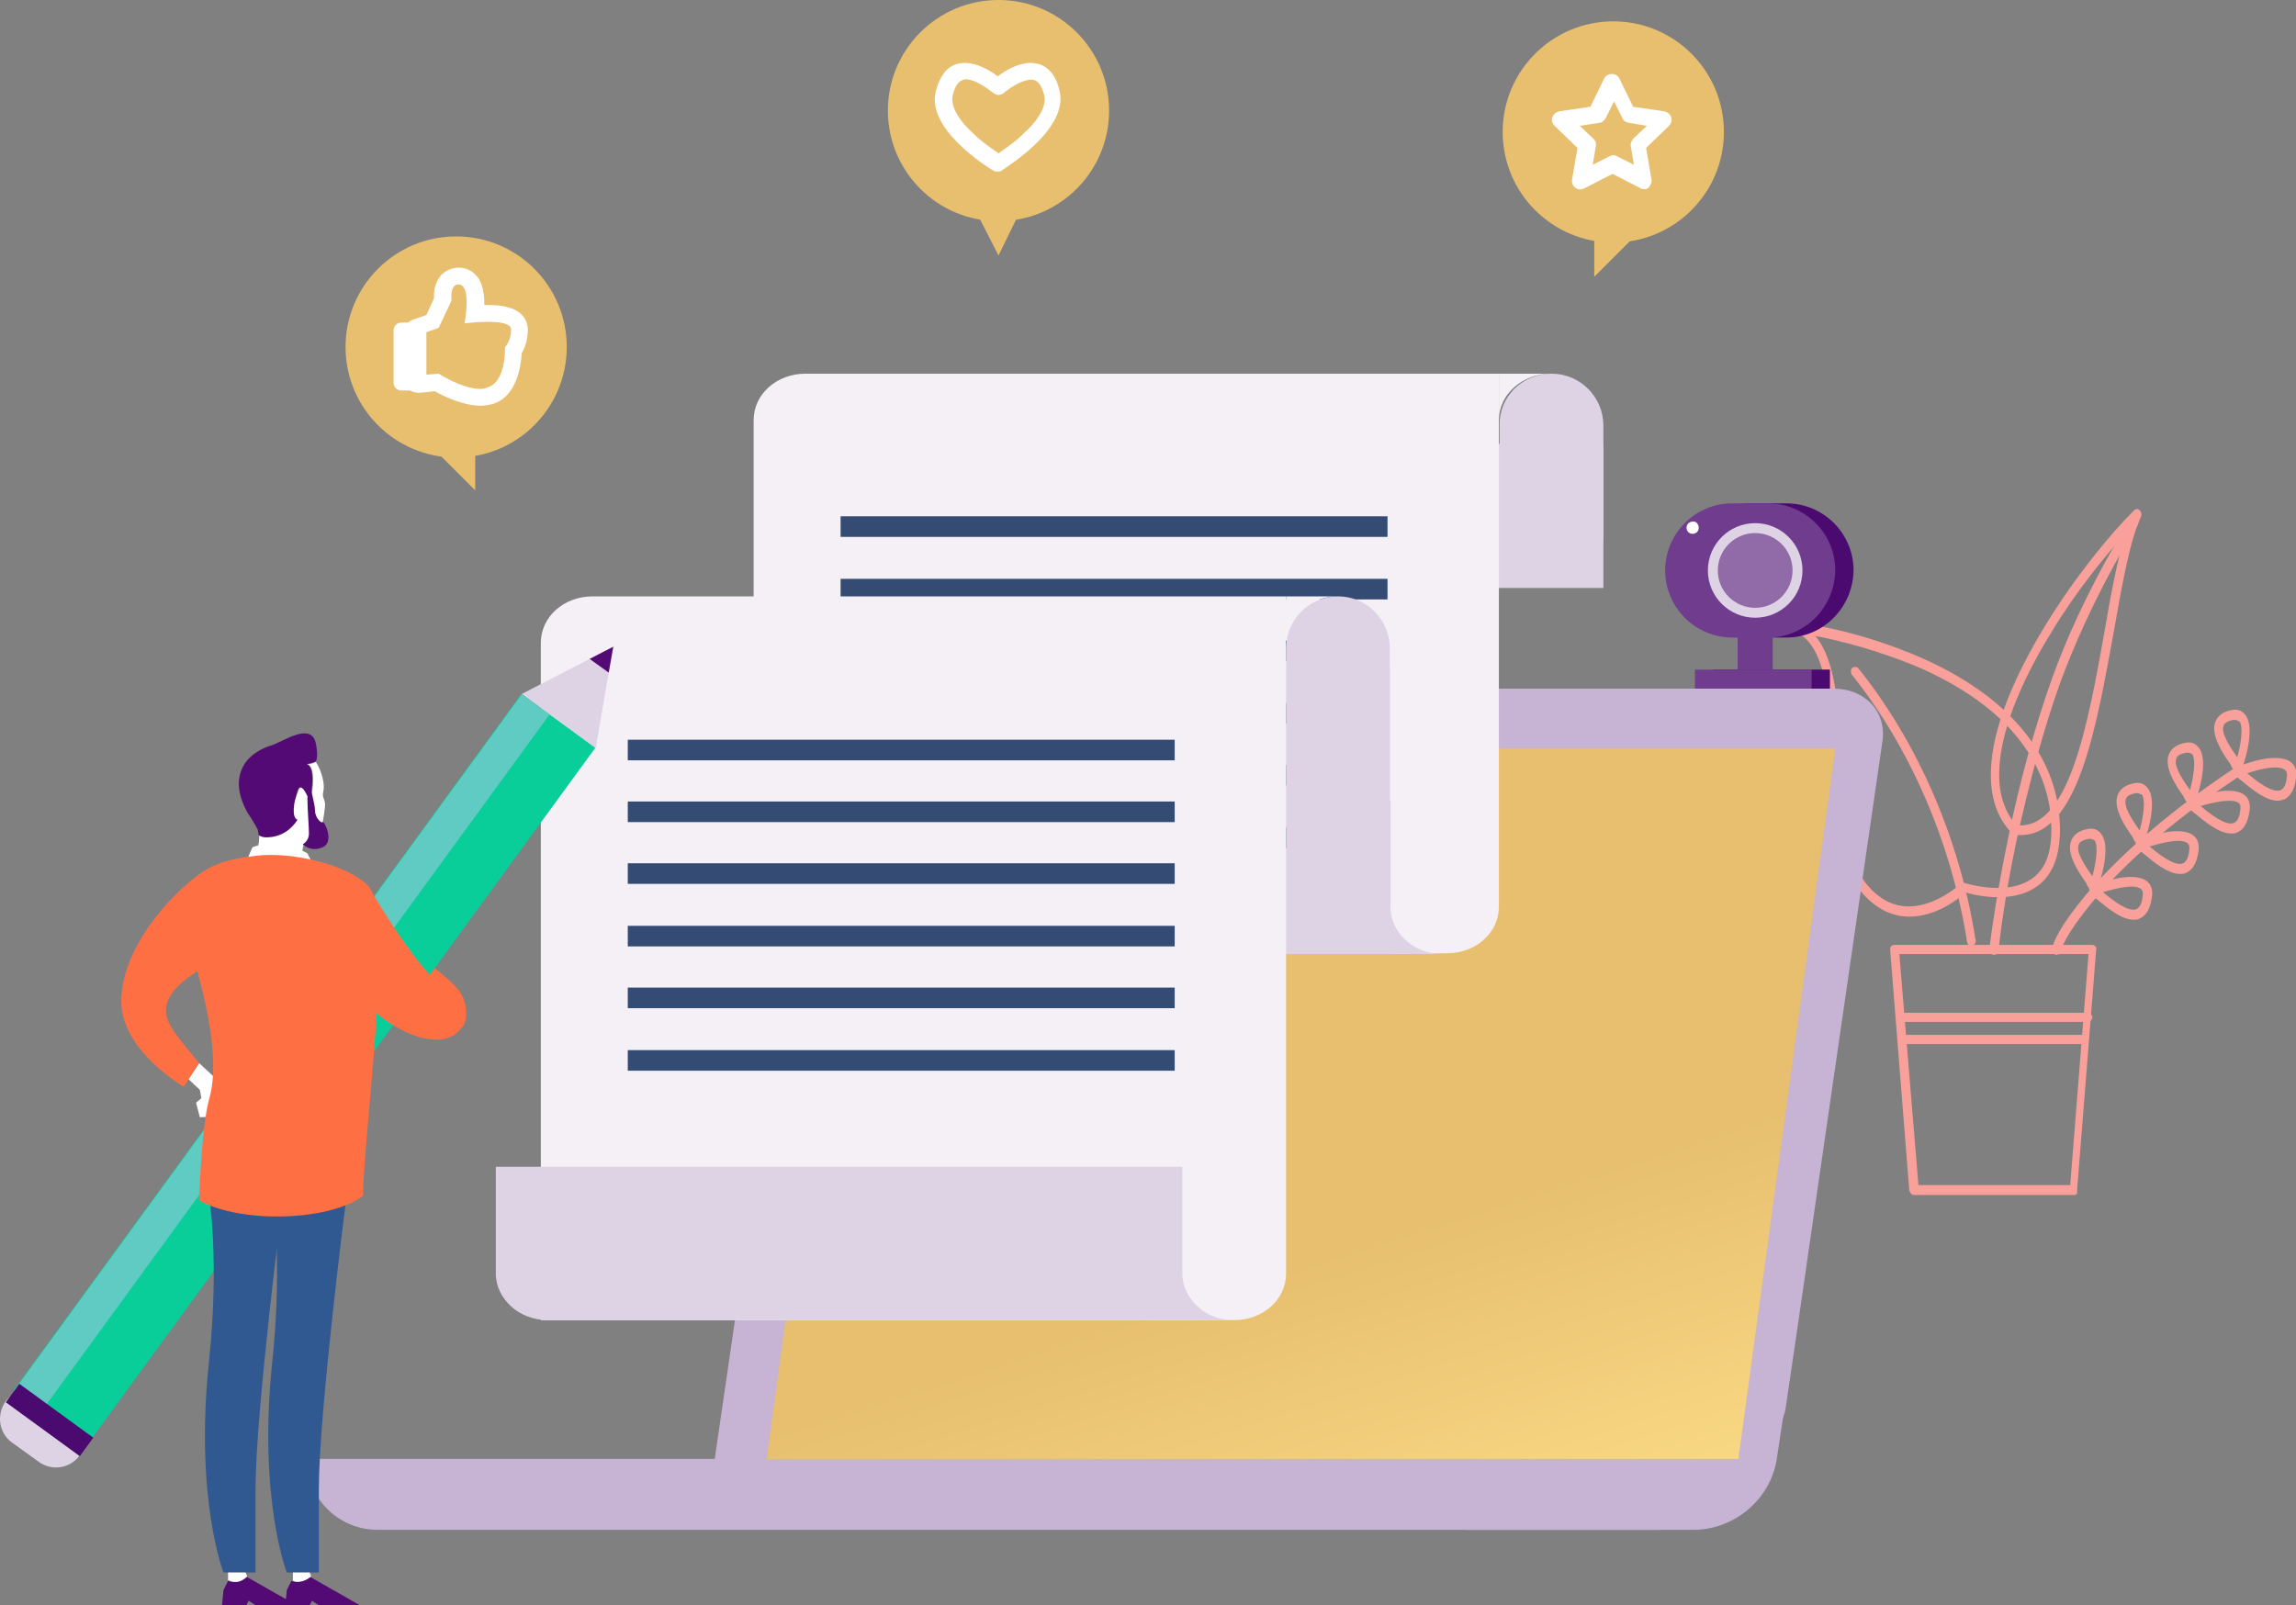 <?xml version="1.0" encoding="utf-8"?>
<!-- Generator: Adobe Illustrator 28.3.0, SVG Export Plug-In . SVG Version: 6.00 Build 0)  -->
<svg version="1.0" id="Layer_1" xmlns="http://www.w3.org/2000/svg" xmlns:xlink="http://www.w3.org/1999/xlink" x="0px" y="0px"
	 viewBox="0 0 301 210.5" enable-background="new 0 0 301 210.5" xml:space="preserve">
<rect x="0" y="0" width="301" height="210.5" fill="#808080" stroke="none"/>
<g>
	<g>
		<g>
			<path fill="#F8A099" d="M271.9,156.7h-21c-0.3,0-0.5-0.3-0.6-0.6l-2.5-31.5c0-0.2,0-0.4,0.1-0.5c0.1-0.1,0.3-0.2,0.4-0.2h26
				c0.2,0,0.3,0.1,0.4,0.2c0.1,0.1,0.2,0.3,0.1,0.5l-2.5,31.5C272.4,156.5,272.2,156.7,271.9,156.7z M251.5,155.4h19.9l2.4-30.3H249
				L251.5,155.4z"/>
		</g>
		<g>
			<path fill="#F8A099" d="M273.7,134h-24.6c-0.3,0-0.6-0.3-0.6-0.6s0.3-0.6,0.6-0.6h24.6c0.3,0,0.6,0.3,0.6,0.6S274,134,273.7,134z
				"/>
		</g>
		<g>
			<path fill="#F8A099" d="M273.2,136.9h-23.7c-0.3,0-0.6-0.3-0.6-0.6s0.3-0.6,0.6-0.6h23.7c0.3,0,0.6,0.3,0.6,0.6
				S273.6,136.9,273.2,136.9z"/>
		</g>
		<g>
			<path fill="#F8A099" d="M258.5,124.1c-0.3,0-0.5-0.2-0.6-0.5c0-0.1-0.1-0.3-0.1-0.6c-2.1-12.8-7.5-25.1-15-34.5
				c-0.2-0.3-0.2-0.7,0-0.9c0.2-0.2,0.6-0.2,0.8,0c7.7,9.6,13.2,22.1,15.3,35.1c0,0.3,0.1,0.5,0.1,0.5c0.1,0.3-0.1,0.7-0.4,0.8
				C258.6,124.1,258.6,124.1,258.5,124.1z"/>
		</g>
		<g>
			<path fill="#F8A099" d="M250.3,120.2c-2.1,0-4.4-0.9-6.5-3.5c-2.8-3.5-3.2-10.3-3.5-16.8c-0.4-7.1-0.7-14.5-4.4-16.8c0,0,0,0,0,0
				c-0.2-0.1-0.4-0.5-0.3-0.8c0.1-0.5,0.6-0.5,0.9-0.5c1.5,0.1,9.3,1.5,17,5.2c9.7,4.7,15.4,11.4,16.4,19.3c0.5,4.3-0.2,7.4-2.1,9.3
				c-3.3,3.2-8.9,1.8-10.2,1.4C256.7,118,253.7,120.2,250.3,120.2z M238,83.4c2.8,3.4,3.1,10,3.4,16.4c0.3,6.3,0.7,12.8,3.2,16
				c2.2,2.8,5,3.7,8.2,2.6c2.4-0.8,4.2-2.5,4.3-2.5c0.1-0.1,0.3-0.2,0.5-0.1c0.1,0,6.2,2,9.4-1.1c1.7-1.6,2.2-4.4,1.8-8.2
				c-0.7-5.4-4.1-13-16.6-18.7C246.5,85.3,240.8,83.9,238,83.4z"/>
		</g>
		<g>
			<path fill="#F8A099" d="M261.4,125.2C261.4,125.2,261.4,125.2,261.4,125.2c-0.4,0-0.6-0.4-0.6-0.7c0-0.1,0.7-6.1,2.4-14.3
				c1.6-7.9,3.6-15,5.8-21.2c4.1-11.4,10.2-20.8,10.3-20.9c0.2-0.3,0.5-0.3,0.8-0.1c0.3,0.2,0.3,0.6,0.1,0.9
				c-0.1,0.1-6,9.4-10.1,20.6c-2.2,6.1-4.1,13.2-5.8,21c-1.7,8.1-2.3,14.1-2.3,14.2C261.9,125,261.7,125.2,261.4,125.2z"/>
		</g>
		<g>
			<path fill="#F8A099" d="M269.6,125.2c-0.2,0-0.3-0.1-0.4-0.2c-0.2-0.2-0.2-0.5-0.1-0.8c0.3-2.2,6.9-12.3,24-23.6
				c0.3-0.2,0.6-0.1,0.8,0.2c0.2,0.3,0.1,0.7-0.2,0.9c-9.4,6.2-15.1,11.7-18.3,15.3c-3.7,4.2-5,6.8-5.1,7.4c0.1,0.2,0,0.5-0.2,0.7
				C269.8,125.1,269.7,125.2,269.6,125.2z"/>
		</g>
		<g>
			<path fill="#F8A099" d="M264.9,109.5c-0.3,0-0.6,0-0.9-0.1c-0.1,0-0.2-0.1-0.3-0.2c-1.9-2-2.8-4.7-2.7-8.1
				c0.3-11.5,12.4-27.9,18.8-34.2c0.2-0.2,0.5-0.2,0.7,0c0.2,0.2,0.3,0.5,0.2,0.8c-1.5,3.2-2.5,9-3.6,15.2
				C274.8,95.5,272.4,109.5,264.9,109.5z M264.3,108.2c6.9,0.8,9.4-13.1,11.6-25.4c0.8-4.8,1.7-9.4,2.7-12.8
				c-2.7,3-6.4,7.5-9.6,12.8c-3.1,5-6.8,12.3-6.9,18.4C262,104.1,262.8,106.4,264.3,108.2z"/>
		</g>
		<g>
			<path fill="#F8A099" d="M274.4,117c0,0-0.1,0-0.1,0c-0.2,0-0.4-0.2-0.4-0.5c-0.1-0.1-0.3-0.4-0.4-0.7c-1-1.4-2.6-3.8-2-5.5
				c0.3-0.8,1-1.4,2.2-1.6c1-0.2,1.5,0.3,1.8,0.7c1.3,1.8-0.2,6.2-0.5,7.1C274.9,116.8,274.7,117,274.4,117z M273.8,116.4
				C273.8,116.4,273.8,116.4,273.8,116.4C273.8,116.4,273.8,116.4,273.8,116.4z M275,116.4L275,116.4L275,116.4z M274,110
				c-0.1,0-0.2,0-0.2,0c-0.5,0.1-1.2,0.3-1.3,0.8c-0.4,1,1.1,3.1,1.8,4.1c0.5-1.8,0.8-4,0.3-4.7C274.5,110.2,274.4,110,274,110z"/>
		</g>
		<g>
			<path fill="#F8A099" d="M279.7,120.6c-1.6,0-3.5-1.6-4.7-2.6c-0.3-0.2-0.6-0.5-0.7-0.6c-0.2-0.1-0.4-0.3-0.4-0.5
				c0-0.3,0.1-0.6,0.4-0.7c5.2-2.1,6.9-0.9,7.2-0.6c0.4,0.3,0.8,1,0.6,2.1c-0.2,1.4-0.7,2.3-1.5,2.7
				C280.3,120.6,280,120.6,279.7,120.6z M275.7,117c1.1,0.9,3.3,2.7,4.4,2.2c0.4-0.2,0.7-0.7,0.8-1.7c0.1-0.6-0.1-0.8-0.2-0.9
				C280,115.9,277.6,116.4,275.7,117z M274.4,117.5C274.4,117.5,274.4,117.5,274.4,117.5C274.4,117.5,274.4,117.5,274.4,117.5z"/>
		</g>
		<g>
			<path fill="#F8A099" d="M280.5,111c0,0-0.1,0-0.1,0c-0.2,0-0.4-0.2-0.4-0.5c-0.1-0.1-0.3-0.4-0.4-0.7c-1-1.4-2.6-3.8-2-5.5
				c0.3-0.8,1-1.4,2.2-1.6c1-0.2,1.5,0.3,1.8,0.7c1.3,1.8-0.2,6.2-0.5,7.1C281,110.8,280.8,111,280.5,111z M280,110.3
				C280,110.3,280,110.3,280,110.3C280,110.3,280,110.3,280,110.3z M281.1,110.3L281.1,110.3L281.1,110.3z M280.2,104
				c-0.1,0-0.2,0-0.2,0c-0.5,0.1-1.2,0.3-1.3,0.8c-0.4,1,1.1,3.1,1.8,4.1c0.5-1.8,0.8-4,0.3-4.7C280.6,104.2,280.5,104,280.2,104z"
				/>
		</g>
		<g>
			<path fill="#F8A099" d="M285.8,114.6c-1.6,0-3.5-1.6-4.7-2.6c-0.3-0.2-0.6-0.5-0.7-0.6c-0.2-0.1-0.4-0.3-0.4-0.5
				c0-0.3,0.1-0.6,0.4-0.7c5.2-2.1,6.9-0.9,7.2-0.6c0.4,0.3,0.8,1,0.6,2.1c-0.2,1.4-0.7,2.3-1.5,2.7
				C286.4,114.6,286.1,114.6,285.8,114.6z M281.8,111c1.1,0.9,3.3,2.7,4.4,2.2c0.4-0.2,0.7-0.7,0.8-1.7c0.1-0.6-0.1-0.8-0.2-0.9
				C286.1,109.9,283.8,110.4,281.8,111z M280.5,111.5C280.5,111.5,280.5,111.5,280.5,111.5C280.5,111.5,280.5,111.5,280.5,111.5z"/>
		</g>
		<g>
			<path fill="#F8A099" d="M287.2,105.7c0,0-0.1,0-0.1,0c-0.2,0-0.4-0.2-0.4-0.5c-0.1-0.1-0.3-0.4-0.4-0.7c-1-1.4-2.6-3.8-2-5.5
				c0.3-0.8,1-1.4,2.2-1.6c1-0.2,1.5,0.3,1.8,0.7c1.3,1.8-0.2,6.2-0.5,7.1C287.7,105.5,287.5,105.7,287.2,105.7z M286.7,105.1
				C286.7,105.1,286.7,105.1,286.7,105.1C286.7,105.1,286.7,105.1,286.7,105.1z M287.8,105.1L287.8,105.1L287.8,105.1z M286.8,98.7
				c-0.1,0-0.2,0-0.2,0c-0.5,0.1-1.2,0.3-1.3,0.8c-0.4,1,1.1,3.1,1.8,4.1c0.5-1.8,0.8-4,0.3-4.7C287.3,98.9,287.2,98.7,286.8,98.7z"
				/>
		</g>
		<g>
			<path fill="#F8A099" d="M292.5,109.3c-1.6,0-3.5-1.6-4.7-2.6c-0.3-0.2-0.6-0.5-0.7-0.6c-0.2-0.1-0.4-0.3-0.4-0.5
				c0-0.3,0.1-0.6,0.4-0.7c5.2-2.1,6.9-0.9,7.2-0.6c0.4,0.3,0.8,1,0.6,2.1c-0.2,1.4-0.7,2.3-1.5,2.7
				C293.1,109.3,292.8,109.3,292.5,109.3z M288.5,105.7c1.1,0.9,3.3,2.7,4.4,2.2c0.4-0.2,0.7-0.7,0.8-1.7c0.1-0.6-0.1-0.8-0.2-0.9
				C292.8,104.7,290.4,105.1,288.5,105.7z M287.2,106.2C287.2,106.2,287.2,106.2,287.2,106.2C287.2,106.2,287.2,106.2,287.2,106.2z"
				/>
		</g>
		<g>
			<path fill="#F8A099" d="M293.3,101.4c0,0-0.1,0-0.1,0c-0.2,0-0.4-0.2-0.4-0.5c-0.1-0.1-0.3-0.4-0.4-0.7c-1-1.4-2.6-3.8-2-5.5
				c0.3-0.8,1-1.4,2.2-1.6c1-0.2,1.5,0.3,1.8,0.7c1.3,1.8-0.2,6.2-0.5,7.1C293.8,101.2,293.6,101.4,293.3,101.4z M292.8,100.7
				C292.8,100.7,292.8,100.7,292.8,100.7C292.8,100.7,292.8,100.7,292.8,100.7z M293.9,100.7L293.9,100.7L293.9,100.7z M293,94.4
				c-0.1,0-0.2,0-0.2,0c-0.5,0.1-1.2,0.3-1.3,0.8c-0.4,1,1.1,3.1,1.8,4.1c0.5-1.8,0.8-4,0.3-4.7C293.4,94.6,293.3,94.4,293,94.4z"/>
		</g>
		<g>
			<path fill="#F8A099" d="M298.6,105c-1.6,0-3.5-1.6-4.7-2.6c-0.3-0.2-0.6-0.5-0.7-0.6c-0.2-0.1-0.4-0.3-0.4-0.5
				c0-0.3,0.1-0.6,0.4-0.7c5.2-2.1,6.9-0.9,7.2-0.6c0.4,0.3,0.8,1,0.6,2.1c-0.2,1.4-0.7,2.3-1.5,2.7
				C299.2,104.9,298.9,105,298.6,105z M294.6,101.4c1.1,0.9,3.3,2.7,4.4,2.2c0.4-0.2,0.7-0.7,0.8-1.7c0.1-0.6-0.1-0.8-0.2-0.9
				C298.9,100.3,296.6,100.7,294.6,101.4z M293.3,101.8C293.3,101.8,293.3,101.8,293.3,101.8C293.3,101.8,293.3,101.8,293.3,101.8z"
				/>
		</g>
	</g>
	<g>
		<g>
			<g>
				<path fill="#C7B3D3" d="M225.7,191.3l-124.5,3c-4.1,0-8,0.7-7.5-3l2.1-14.4l11.6-79.8c0.5-3.7,4.3-6.8,8.4-6.8h124.6
					c4.1,0,6.9,3,6.4,6.8l-11.2,77.3l-1.5,10.2C233.5,188.3,229.7,191.3,225.7,191.3z"/>
			</g>
			<g>
				<path fill="#C7B3D3" d="M222,200.6h-30l44.8-34.8l-3.9,25.7C232,196.7,227.3,200.6,222,200.6z"/>
			</g>
			<g>
				<path fill="#C7B3D3" d="M217.5,200.6H49.5c-5.1,0-9.3-4.1-9.3-9.3l0,0h186.6l0,0C226.8,196.5,222.7,200.6,217.5,200.6z"/>
			</g>
		</g>
		<linearGradient id="SVGID_1_" gradientUnits="userSpaceOnUse" x1="159.833" y1="111.195" x2="193.526" y2="216.921">
			<stop  offset="0.497" style="stop-color:#E7BF6F"/>
			<stop  offset="0.999" style="stop-color:#FEE089"/>
		</linearGradient>
		<polygon fill="url(#SVGID_1_)" points="100.5,191.3 227.9,191.3 240.6,98.1 113.2,98.1 		"/>
		<g>
			<path fill="#BC9FC9" d="M178.3,94.2c0,0.7-0.6,1.2-1.3,1.2c-0.7,0-1.3-0.5-1.3-1.2s0.6-1.2,1.3-1.2
				C177.7,93.1,178.3,93.6,178.3,94.2z"/>
		</g>
	</g>
	<g>
		<g>
			<rect x="106.5" y="58.2" fill="#DED3E5" width="103.7" height="18.9"/>
		</g>
		<g>
			<path fill="#DED3E5" d="M203.4,49L203.4,49c3.8,0,6.8,3.1,6.8,6.8v14.4c0,3.8-3.1,6.8-6.8,6.8l0,0c-3.8,0-6.8-3.1-6.8-6.8V55.8
				C196.5,52,199.6,49,203.4,49z"/>
		</g>
		<g>
			<g>
				<path fill="#F4F0F6" d="M196.5,49v6.1c0-3.4,3.1-6.1,6.8-6.1H196.5z"/>
			</g>
			<g>
				<path fill="#F4F0F6" d="M105.6,49c-3.8,0-6.8,2.7-6.8,6.1v15.8v48v6.1h90.9c3.8,0,6.8-2.7,6.8-6.1V84.2V55.1V49H105.6z"/>
			</g>
		</g>
		<g>
			<path fill="#DED3E5" d="M189.1,125.1h-90c-1.9,0-3.6-0.7-4.8-1.8c-1.2-1.1-2-2.6-2-4.3v-14h90v14c0,1.7,0.8,3.2,2,4.3
				C185.5,124.4,187.2,125.1,189.1,125.1z"/>
		</g>
		<g>
			<rect x="78.5" y="87.4" fill="#DED3E5" width="103.7" height="37.7"/>
		</g>
		<g>
			<g>
				<rect x="110.2" y="67.7" fill="#344C74" width="71.7" height="2.7"/>
			</g>
			<g>
				<rect x="110.2" y="75.9" fill="#344C74" width="71.7" height="2.7"/>
			</g>
			<g>
				<rect x="110.2" y="84" fill="#344C74" width="71.7" height="2.7"/>
			</g>
			<g>
				<rect x="110.2" y="92.2" fill="#344C74" width="71.7" height="2.7"/>
			</g>
			<g>
				<rect x="110.2" y="100.3" fill="#344C74" width="71.7" height="2.7"/>
			</g>
			<g>
				<rect x="110.2" y="108.5" fill="#344C74" width="71.7" height="2.7"/>
			</g>
		</g>
		<g>
			<path fill="#DED3E5" d="M175.4,78.2L175.4,78.2c3.8,0,6.8,3.1,6.8,6.8v33.3c0,3.8-3.1,6.8-6.8,6.8h0c-3.8,0-6.8-3.1-6.8-6.8V85
				C168.6,81.3,171.6,78.2,175.4,78.2z"/>
		</g>
		<g>
			<g>
				<path fill="#F4F0F6" d="M168.6,78.2v6.1c0-3.4,3.1-6.1,6.8-6.1H168.6z"/>
			</g>
			<g>
				<path fill="#F4F0F6" d="M77.7,78.2c-3.8,0-6.8,2.7-6.8,6.1V119v48v6.1h90.9c3.8,0,6.8-2.7,6.8-6.1v-34.7v-48v-6.1H77.7z"/>
			</g>
		</g>
		<g>
			<g>
				<rect x="82.3" y="97" fill="#344C74" width="71.7" height="2.7"/>
			</g>
			<g>
				<rect x="82.3" y="105.1" fill="#344C74" width="71.7" height="2.7"/>
			</g>
			<g>
				<rect x="82.3" y="113.2" fill="#344C74" width="71.7" height="2.7"/>
			</g>
			<g>
				<rect x="82.3" y="121.4" fill="#344C74" width="71.7" height="2.7"/>
			</g>
			<g>
				<rect x="82.3" y="129.5" fill="#344C74" width="71.7" height="2.7"/>
			</g>
			<g>
				<rect x="82.3" y="137.7" fill="#344C74" width="71.7" height="2.7"/>
			</g>
		</g>
		<g>
			<path fill="#DED3E5" d="M161.8,173.1h-90c-1.9,0-3.6-0.7-4.8-1.8c-1.2-1.1-2-2.6-2-4.3v-14h90v14c0,1.7,0.8,3.2,2,4.3
				C158.2,172.5,159.9,173.1,161.8,173.1z"/>
		</g>
	</g>
	<g>
		<g>
			<path fill="#FF6F44" d="M49.3,127c0,0,0.9,8.2,6.2,8.8c5.3,0.6,5.7-1.7,5.6-3.1c-0.2-3.5-2-3.7-9.9-10.6L49.3,127z"/>
		</g>
		<g>
			<g>
				<path fill="#DED3E5" d="M1.5,189.1l3.6,2.6c1.7,1.2,4,0.9,5.3-0.8l0,0c1.2-1.7,0.9-4-0.8-5.3L6,183c-1.7-1.2-4-0.9-5.3,0.8h0
					C-0.5,185.6-0.1,187.9,1.5,189.1z"/>
			</g>
			<g>
				
					<rect x="33.9" y="83.7" transform="matrix(0.808 0.589 -0.589 0.808 90.274 3.372)" fill="#09CE9A" width="12" height="113.1"/>
			</g>
			<g>
				<polygon fill="#DED3E5" points="78.1,98.1 79.8,88.2 80.4,84.8 77.3,86.4 68.4,91 				"/>
			</g>
			<g>
				<polygon fill="#540A74" points="79.8,88.2 80.4,84.8 77.3,86.4 				"/>
			</g>
			<g>
				
					<rect x="34.7" y="81.5" transform="matrix(0.808 0.589 -0.589 0.808 88.375 4.746)" fill="#5FCBC3" width="4.5" height="113.1"/>
			</g>
			<g>
				
					<rect x="0.5" y="184.7" transform="matrix(0.808 0.589 -0.589 0.808 110.918 31.922)" fill="#4A0A70" width="12" height="3"/>
			</g>
		</g>
		<g>
			<g>
				<g>
					<path fill="#FFFFFF" d="M39.1,103.7c0.5-1.5,1.6,1.4,1.6,1.4s1-4.4-0.4-4.9c0.4,0,0.8-0.1,1.1-0.3c0.8,1.2,1.2,3,1,3.8
						c-0.2,0.9,0.1,0.9,0.2,1.6c0.1,0.5-0.3,2.4-0.4,3.3c-0.2,2.8-2.4,2.1-2.4,2.1l-0.3,1.5c0,0-0.3,0.7-2,0.9
						c-2.9,0.3-4.1-0.1-3.9-1c0.3-1.1,0.4-2,0.4-2.8c0.3,0.2,0.6,0.3,1,0.3C37,109.8,38.6,105.2,39.1,103.7z"/>
				</g>
				<g>
					<path fill="#540A74" d="M32.1,100.1c0.8-1.2,2.3-2,3.3-2.3c1.5-0.4,5-3,5.9-0.7c0.2,0.5,0.5,2.6,0,2.8c0,0,0,0,0,0
						c-0.3,0.1-0.7,0.2-1.1,0.3c1.4,0.5,0.4,4.9,0.4,4.9s-1.1-3-1.6-1.4c-0.5,1.5-0.8,3.5,0,3.8c-0.7,1.1-2,2.3-4.1,2.3
						c-0.4,0-0.7-0.1-1-0.3c0-0.3-0.1-0.5-0.1-0.7c-0.2-0.4-0.5-0.9-0.8-1.4c-0.2-0.3-0.4-0.6-0.6-0.9
						C31.4,104.6,30.7,102.3,32.1,100.1z"/>
				</g>
				<g>
					<path fill="#540A74" d="M40.6,103c0,0,0.7,2.4,0.7,3.3c0,0.9,0.8,1.7,1,1.5c0.2-0.2,1.6,2.6,0,3.3c-1.6,0.7-2.6-0.4-2.6-0.4
						s0.8-0.4,0.8-1.4c0-1-0.2-3.2-0.2-4.7C40.5,103.3,40.6,103,40.6,103z"/>
				</g>
			</g>
			<g>
				<path fill="#FFFFFF" d="M41.3,113.9l-1-2c0,0-3.6-2.2-7.2-0.8c-0.4,0.8-0.9,2.2-0.9,2.2L41.3,113.9z"/>
			</g>
			<g>
				<polygon fill="#FFFFFF" points="26.1,139.4 28.7,141.8 29.9,144.7 28.8,146.4 26.2,146.5 25.7,144.6 26.4,144 26.2,142.9 
					24.7,141.5 				"/>
			</g>
			<g>
				<path fill="#FF6F44" d="M28.1,113.5c-3.2,1.2-12.2,9.6-12.2,17.8c0,6.5,8.2,11.2,8.2,11.2l2-3.1c-3.3-4.1-5.6-6.1-3.6-9.1
					c2.1-3,7.1-4.7,8.5-6C39.7,115.7,30.8,112.5,28.1,113.5z"/>
			</g>
			<g>
				<path fill="#315991" d="M45.3,157.9c0,0-3.5,27.4-3.5,37.4c0,4.2,0,10.9,0,10.9h-4.2c0,0-3.8-9.7-1.9-27.7
					c1.4-13.4,0-21.7,0-21.7L45.3,157.9z"/>
			</g>
			<g>
				<path fill="#315991" d="M37,157.9c0,0-3.5,27.4-3.5,37.4c0,4.2,0,10.9,0,10.9h-4.2c0,0-3.8-9.7-1.9-27.7c1.4-13.4,0-21.7,0-21.7
					L37,157.9z"/>
			</g>
			<g>
				<path fill="#FF6F44" d="M48.2,116.1c-2.9-2.9-10.2-4.4-14.5-3.9c-4.4,0.5-7,1.3-8.3,4c-1,2.2-1,5.2,0.7,12
					c1.8,6.8,2.4,12.3,1.3,16c-1,3.7-1.3,13.2-1.3,13.2c5.5,3.1,17.2,2.7,21.5-0.6C47.6,149,51.8,119.7,48.2,116.1z"/>
			</g>
			<g>
				<path fill="#FF6F44" d="M48.4,116.4c-1.5-2.5-8.8,1.9-3.9,10.7c4.9,8.8,16.6,12.9,16.5,5.1C61,130,58.8,133.9,48.4,116.4z"/>
			</g>
			<g>
				<g>
					<path fill="#FFFFFF" d="M38.4,207.2v-1h2.2l0.2,0.5C39.8,207.7,38.4,207.5,38.4,207.2z"/>
				</g>
				<g>
					<path fill="#540A74" d="M40.7,206.8L40.7,206.8l6.5,3.7h-5.4l-0.9-0.6l-0.3,0.6h-3.2l0.2-2l0.6-1.2
						C38.7,207.5,39.7,207.6,40.7,206.8z"/>
				</g>
				<g>
					<path fill="#540A74" d="M32.4,206.8L32.4,206.8l6.5,3.7h-5.4l-0.9-0.6l-0.3,0.6h-3.2l0.2-2l0.6-1.2
						C30.4,207.5,31.4,207.6,32.4,206.8z"/>
				</g>
			</g>
			<g>
				<g>
					<path fill="#FFFFFF" d="M29.9,207.2v-1h2.3l0.2,0.5C31.4,207.7,30.6,207.5,29.9,207.2z"/>
				</g>
			</g>
		</g>
	</g>
	<g>
		<g>
			<path fill="#4A0A70" d="M234.2,83.6h-4.7c-4.8,0-8.8-3.9-8.8-8.8v0c0-4.8,3.9-8.8,8.8-8.8h4.7c4.8,0,8.8,3.9,8.8,8.8v0
				C242.9,79.7,239,83.6,234.2,83.6z"/>
		</g>
		<g>
			<rect x="224.6" y="87.8" fill="#4A0A70" width="15.3" height="2.5"/>
		</g>
		<g>
			<path fill="#703D8E" d="M231.8,83.6h-4.7c-4.8,0-8.8-3.9-8.8-8.8v0c0-4.8,3.9-8.8,8.8-8.8h4.7c4.8,0,8.8,3.9,8.8,8.8v0
				C240.5,79.7,236.6,83.6,231.8,83.6z"/>
		</g>
		<g>
			<circle fill="#DED3E5" cx="230.1" cy="74.8" r="6.2"/>
		</g>
		<g>
			<circle fill="#916AA8" cx="230.1" cy="74.8" r="4.9"/>
		</g>
		<g>
			<rect x="227.8" y="83.2" fill="#703D8E" width="4.6" height="4.6"/>
		</g>
		<g>
			<rect x="222.2" y="87.8" fill="#703D8E" width="15.3" height="2.5"/>
		</g>
		<g>
			<path fill="#FFFFFF" d="M222.7,69.2c0,0.5-0.4,0.8-0.8,0.8c-0.5,0-0.8-0.4-0.8-0.8c0-0.5,0.4-0.8,0.8-0.8
				C222.3,68.3,222.7,68.7,222.7,69.2z"/>
		</g>
	</g>
	<g>
		<g>
			<g>
				<circle fill="#E7BF6F" cx="59.8" cy="45.5" r="14.5"/>
			</g>
			<g>
				<g>
					<g>
						<path fill="#FFFFFF" d="M60.1,37.3c1.8,0,0.8,5.1,0.8,5.1s1.6-0.2,3.1-0.2c1.5,0,3,0.2,3,1c0,1.6-0.8,2.3-0.8,2.3
							s0.2,4.6-2.3,5.3C63.7,50.9,63.4,51,63,51c-2.4,0-5.5-2-5.5-2l-2.6,0.2v-5.3l2.6-0.9l1.7-3.6C59.2,39.5,58.9,37.3,60.1,37.3
							 M60.1,35.1c-0.9,0-1.7,0.4-2.3,1c-0.3,0.4-1,1.3-0.9,3l-1,2.2l-1.7,0.6c-0.9,0.3-1.5,1.2-1.5,2.1v5.3c0,0.6,0.3,1.2,0.7,1.6
							c0.4,0.4,0.9,0.6,1.5,0.6c0.1,0,0.1,0,0.2,0l1.9-0.2c1.2,0.7,3.8,1.9,6,1.9c0.5,0,1.1-0.1,1.5-0.2c3.2-0.9,3.8-4.9,3.9-6.7
							c0.4-0.7,0.8-1.7,0.8-3.1c0-0.5-0.2-2.3-2.6-2.9C66,40.1,65.2,40,64.1,40c-0.2,0-0.4,0-0.6,0c0-1.4-0.2-2.9-1-3.8
							C61.9,35.5,61.1,35.1,60.1,35.1L60.1,35.1z"/>
					</g>
					<g>
						<path fill="#FFFFFF" d="M54.9,51.2h-2.3c-0.5,0-1-0.4-1-1v-6.9c0-0.5,0.4-1,1-1h2.3c0.5,0,1,0.4,1,1v6.9
							C55.8,50.7,55.4,51.2,54.9,51.2z M53.5,49.2h0.3v-4.9h-0.3V49.2z"/>
					</g>
				</g>
			</g>
		</g>
		<g>
			<polygon fill="#E7BF6F" points="62.3,64.3 57.3,59.3 62.3,59.3 			"/>
		</g>
	</g>
	<g>
		<g>
			<g>
				<g>
					<circle fill="#E7BF6F" cx="211.5" cy="17.3" r="14.5"/>
				</g>
			</g>
			<g>
				<path fill="#FFFFFF" d="M215.6,24.8c-0.2,0-0.4,0-0.5-0.1l-3.7-1.9l-3.7,1.9c-0.4,0.2-0.8,0.2-1.2-0.1c-0.3-0.2-0.5-0.7-0.4-1.1
					l0.7-4.1l-3-2.9c-0.3-0.3-0.4-0.7-0.3-1.1c0.1-0.4,0.5-0.7,0.9-0.8l4.1-0.6l1.8-3.7c0.2-0.4,0.6-0.6,1-0.6c0.4,0,0.8,0.2,1,0.6
					l1.8,3.7l4.1,0.6c0.4,0.1,0.8,0.4,0.9,0.8c0.1,0.4,0,0.8-0.3,1.1l-3,2.9l0.7,4.1c0.1,0.4-0.1,0.8-0.4,1.1
					C216.1,24.7,215.9,24.8,215.6,24.8z M207.1,16.5l1.8,1.7c0.3,0.3,0.4,0.6,0.3,1l-0.4,2.4l2.2-1.1c0.3-0.2,0.7-0.2,1,0l2.2,1.1
					l-0.4-2.4c-0.1-0.4,0.1-0.7,0.3-1l1.8-1.7l-2.4-0.4c-0.4-0.1-0.7-0.3-0.8-0.6l-1.1-2.2l-1.1,2.2c-0.2,0.3-0.5,0.6-0.8,0.6
					L207.1,16.5z"/>
			</g>
		</g>
		<g>
			<polygon fill="#E7BF6F" points="209,36.3 209,31.4 213.9,31.4 			"/>
		</g>
	</g>
	<g>
		<g>
			<g>
				<circle fill="#E7BF6F" cx="130.9" cy="14.5" r="14.5"/>
			</g>
		</g>
		<g>
			<polygon fill="#E7BF6F" points="130.9,33.5 128.4,28.6 133.3,28.6 			"/>
		</g>
		<g>
			<path fill="#FFFFFF" d="M130.8,22.5c-0.2,0-0.4,0-0.5-0.1c-0.1,0-0.1-0.1-0.2-0.1c-1.3-0.8-8.7-5.6-7.4-10.4
				c0.5-1.9,1.4-3.1,2.7-3.5c1.1-0.3,2.8-0.3,5.4,1.6c2.6-1.9,4.3-1.9,5.4-1.6c1.3,0.4,2.3,1.6,2.7,3.5c1.2,4.8-6.3,9.6-7.5,10.4
				c0,0-0.1,0.1-0.1,0.1c-0.1,0-0.2,0.1-0.3,0.1C131,22.5,130.9,22.5,130.8,22.5z M126.6,10.4c-0.2,0-0.3,0-0.4,0.1
				c-0.6,0.2-1,0.8-1.3,2c-0.3,1.3,0.6,3.1,2.7,5c1.2,1.2,2.6,2.1,3.3,2.6c0.7-0.5,2.1-1.4,3.3-2.6c2.1-1.9,3-3.7,2.7-5l0,0
				c-0.3-1.1-0.7-1.8-1.3-2c-0.4-0.1-1.6-0.2-3.9,1.6c-0.1,0.1-0.2,0.2-0.3,0.2c-0.3,0.2-0.7,0.2-1,0c-0.1-0.1-0.2-0.1-0.3-0.2
				C128.3,10.7,127.2,10.4,126.6,10.4z"/>
		</g>
	</g>
</g>
</svg>
